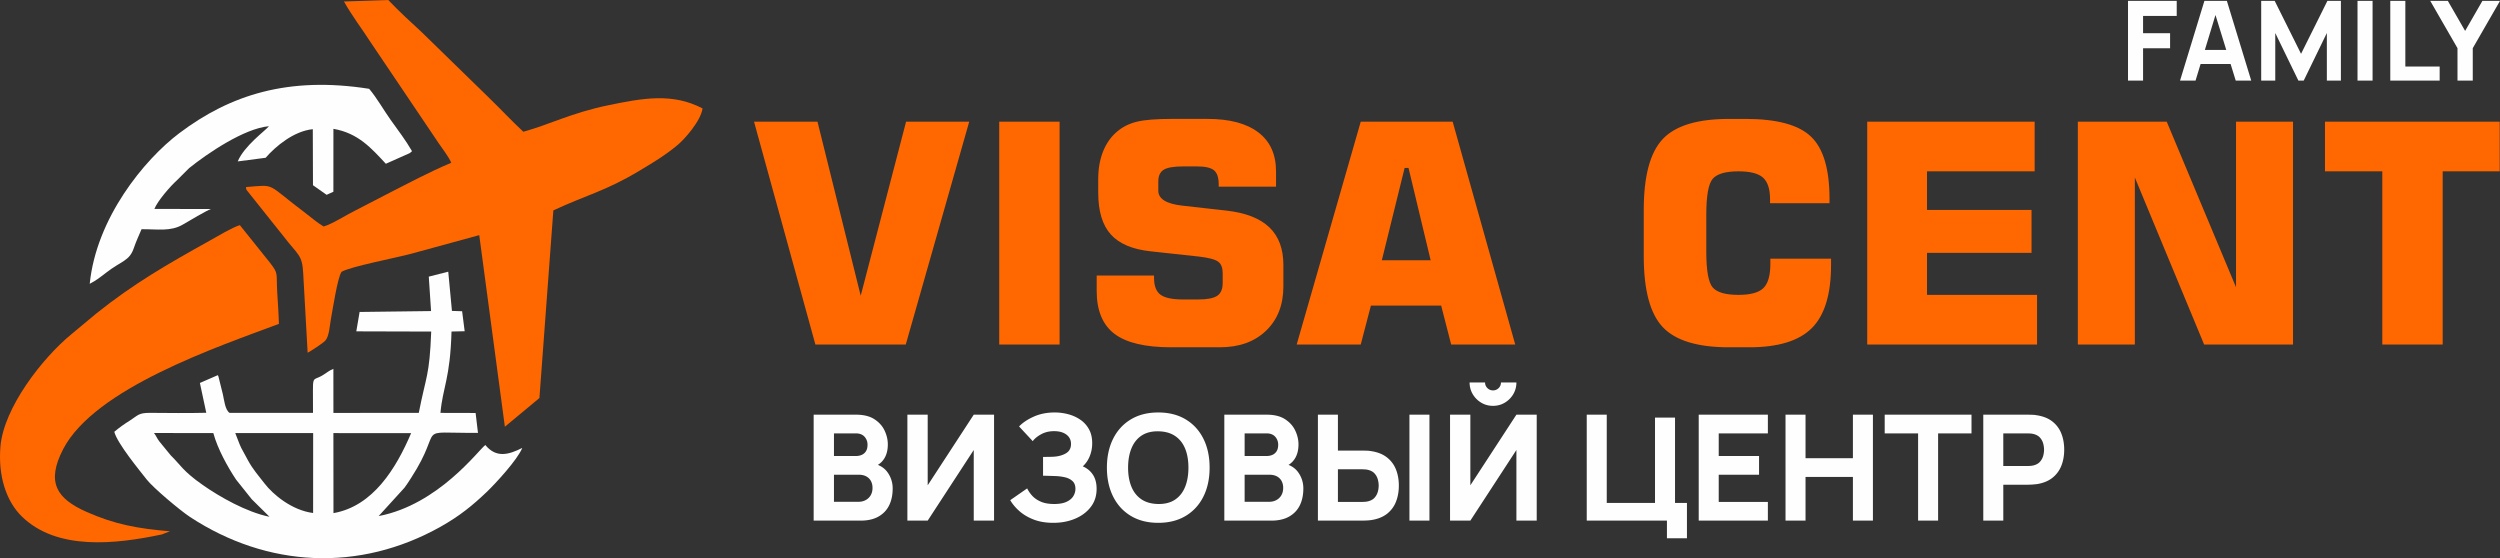 <?xml version="1.0" encoding="UTF-8"?> <svg xmlns="http://www.w3.org/2000/svg" xmlns:xlink="http://www.w3.org/1999/xlink" xmlns:v="https://vecta.io/nano" width="100%" height="100%" viewBox="0 0 338.668 75.616" shape-rendering="geometricPrecision" image-rendering="optimizeQuality" fill-rule="evenodd"><rect x="0" y="0" width="338.668" height="75.616" fill="#333333" stroke="none"/><path d="M95.174 14.687c-4.067-2.129-8.068-1.401-12.752-.434-5.018 1.036-7.889 2.588-11.529 3.595-1.521-1.416-3.047-3.049-4.573-4.528l-9.17-8.942c-1.574-1.446-3.08-2.834-4.555-4.377l-5.999.2c1.093 1.958 2.429 3.679 3.62 5.535l9.217 13.674c.501.737 1.36 1.838 1.699 2.639-2.968 1.241-5.91 2.823-8.693 4.24l-4.328 2.238c-1.195.583-3.124 1.835-4.273 2.153-.851-.501-1.632-1.194-2.436-1.799-5.499-4.134-3.916-3.865-8.081-3.541.046.447.002.247.255.609l4.772 5.985c2.034 2.664 2.591 2.525 2.724 5.07l.602 10.779c.382-.181 2.105-1.321 2.382-1.626.558-.614.606-2.07.778-2.981.25-1.319.884-5.53 1.424-6.342.988-.68 7.695-1.972 9.493-2.472l9.171-2.51 3.471 25.955 4.681-3.889 1.887-25.419c4.509-2.105 7.037-2.587 11.714-5.401 2.086-1.255 3.409-2.043 5.107-3.447.871-.72 3.135-3.197 3.392-4.964z" fill="#ff6700"></path><path d="M31.869 58.666l10.553.004-.006 10.825c-2.895-.364-5.459-2.533-6.58-4.001-.768-1.007-1.547-1.849-2.241-3.128l-.914-1.687c-.343-.706-.504-1.29-.812-2.013zm-11.009-.008l8.038.012c.584 2.147 1.954 4.61 3.083 6.303l2.12 2.655 2.407 2.379c-3.126-.632-6.748-2.701-9.037-4.303-2.721-1.906-2.972-2.679-4.343-4.021l-1.521-1.856c-.374-.481-.458-.813-.747-1.169zm24.313 10.854l-.01-10.841 10.532.005c-2.044 4.789-5.162 9.899-10.522 10.836zm25.572-8.83c-1.834.92-3.519 1.403-4.998-.396-.901.642-6.326 8.075-14.454 9.627l3.503-3.845c.326-.434.564-.816.881-1.305 4.695-7.237.107-6.082 9.072-6.119l-.32-2.699-4.762-.012c.303-3.457 1.324-4.646 1.498-11.023l1.782-.039-.346-2.709-1.379-.044-.5-5.314-2.637.671.309 4.664-9.68.121-.447 2.626 10.148.029c-.233 6.055-.692 5.942-1.683 11.011l-11.566.011-.005-5.975c-.66.282-.847.505-1.429.859-1.631.992-1.301-.477-1.332 5.107l-11.301.003c-.611-.408-.727-1.709-.907-2.504l-.605-2.436c-.011-.082-.054-.098-.09-.169l-2.42 1.055.864 4.039c-2.504.061-5.085.029-7.595.011-1.601-.012-1.655.343-2.727 1.023-.874.554-1.362.897-2.139 1.543.421 1.606 3.463 5.271 4.387 6.459.881 1.132 4.548 4.21 5.869 5.077 10.499 6.894 22.954 7.491 33.948 1.323 2.566-1.44 4.348-2.895 6.241-4.702 1.129-1.078 4.176-4.355 4.82-5.968z" fill="#fefefe"></path><path d="M23.023 71.974c-4.339-.368-7.483-.929-11.324-2.641-3.983-1.774-5.493-3.968-3.139-8.495C12.843 52.601 29.431 47 37.783 43.874c-.033-1.415-.149-2.855-.228-4.285-.148-2.682.187-2.457-.933-3.936l-4.13-5.154c-1.026.301-3.092 1.551-4.152 2.14-5.624 3.129-10.213 5.766-15.272 9.81l-3.37 2.804C5.716 48.516.511 55.232.061 60.475c-.339 3.944.757 7.389 2.87 9.465 4.768 4.684 12.713 3.787 18.989 2.46l1.103-.426z" fill="#ff6700"></path><path d="M20.915 28.302c.439-1.108 2.186-3.095 3.018-3.845l1.696-1.689c2.452-1.974 7.45-5.376 10.807-5.671-.478.593-3.367 2.669-4.229 4.769l3.776-.492c1.367-1.567 3.818-3.615 6.391-3.875l.025 7.592 1.848 1.301.916-.415.004-8.525c3.374.585 5.147 2.636 7.103 4.732l3.206-1.427c.23-.138.235-.186.335-.282-.804-1.413-1.919-2.875-2.919-4.275-.896-1.254-1.856-2.959-2.884-4.168-10.921-1.721-18.822.808-25.718 6.01-4.772 3.599-11.245 11.527-12.135 20.405.817-.414 1.476-.926 2.194-1.485 2.161-1.68 3.175-1.57 3.787-3.377.301-.89.679-1.682 1.039-2.534 2.198-.011 3.94.333 5.571-.616.663-.385 3.425-2.033 3.847-2.116l-7.678-.017z" fill="#fefefe"></path><path d="M102.146 16.482h8.596l5.856 23.581 6.146-23.581h8.555l-8.597 30.191h-12.243zm33.215 30.191V16.482h8.181v30.191zm13.206-9.344h7.766v.305c0 1.093.291 1.855.872 2.284.581.436 1.606.65 3.08.65h2.028c1.232 0 2.09-.166 2.582-.498.491-.325.74-.914.74-1.751v-1.315c0-.713-.194-1.232-.588-1.537-.388-.311-1.274-.553-2.651-.713l-6.568-.712c-2.444-.27-4.236-1.032-5.364-2.298s-1.689-3.143-1.689-5.627v-1.869c0-1.405.221-2.658.671-3.765.443-1.101 1.094-2.008 1.945-2.707.727-.609 1.613-1.045 2.651-1.294s2.595-.374 4.658-.374h4.852c3.018 0 5.322.609 6.914 1.828 1.599 1.218 2.395 2.976 2.395 5.281v2.069h-7.766v-.325c0-.907-.214-1.537-.636-1.89-.43-.353-1.198-.526-2.305-.526h-1.869c-1.287 0-2.166.153-2.651.457-.477.305-.72.831-.72 1.571v1.26c0 1.107 1.087 1.786 3.267 2.028h0l5.98.671c2.589.298 4.513 1.045 5.786 2.257s1.911 2.913 1.911 5.101v2.9c0 2.498-.775 4.498-2.333 6s-3.647 2.257-6.27 2.257h-6.597c-3.522 0-6.09-.609-7.689-1.827s-2.402-3.157-2.402-5.807v-2.084zm38.628-2.076h6.61l-2.997-12.507h-.526l-3.087 12.507zm-11.538 11.42l8.679-30.191h12.452l8.478 30.191h-8.679l-1.356-5.274h-9.517l-1.378 5.274h-8.679zm72.391-11.628v.872c0 3.938-.866 6.783-2.596 8.52s-4.554 2.61-8.486 2.61h-2.74c-4.271 0-7.261-.914-8.977-2.734s-2.575-5.025-2.575-9.614v-6.257c0-4.589.858-7.786 2.575-9.607s4.706-2.727 8.977-2.727h2.235c4.236 0 7.191.796 8.866 2.395 1.675 1.592 2.513 4.409 2.513 8.437v.589h-8.057v-.547c0-1.378-.318-2.353-.955-2.921-.63-.568-1.744-.851-3.322-.851-1.744 0-2.907.339-3.488 1.01-.582.678-.872 2.305-.872 4.887v4.962c0 2.575.29 4.202.872 4.873s1.744 1.003 3.488 1.003c1.634 0 2.762-.311 3.385-.927s.934-1.71.934-3.281v-.692h8.223zm4.9 11.628V16.482h22.681v6.728h-14.583v5.232h14.161v5.814h-14.161v5.689h14.909v6.728zm28.53 0V16.482h12.043l9.386 22.425V16.482h7.724v30.191h-12.043l-9.386-22.626v22.626zm41.245 0V23.21h-7.766v-6.728h23.671v6.728h-7.724v23.463z" fill="#ff6700" fill-rule="nonzero"></path><g fill="#fefefe"><use xlink:href="#B" fill-rule="nonzero"></use><path d="M134.662 70.527h-2.751v-9.568l-6.239 9.568h-2.751V56.175h2.751v9.568l6.239-9.568h2.751zm8.033.299c-1.017 0-1.907-.15-2.675-.448s-1.415-.685-1.94-1.153-.933-.957-1.226-1.469l2.293-1.594a4.21 4.21 0 0 0 .677.986c.293.326.681.595 1.166.808s1.093.319 1.824.319c.691 0 1.249-.1 1.671-.299s.728-.456.917-.768.283-.641.283-.987c0-.458-.133-.81-.402-1.056s-.618-.419-1.044-.515a7.04 7.04 0 0 0-1.345-.163l-.99-.03-.409-.01h-.196v-2.551h.386l.518-.007.432-.013c.698-.033 1.282-.186 1.751-.458s.701-.698.701-1.276c0-.532-.206-.954-.622-1.266s-.973-.468-1.671-.468c-.657 0-1.242.139-1.757.422s-.894.594-1.133.933l-1.854-1.993c.499-.518 1.166-.964 2.004-1.336s1.777-.558 2.82-.558c.631 0 1.249.08 1.854.243s1.149.412 1.634.747.874.768 1.163 1.293.432 1.152.432 1.883c0 .618-.11 1.2-.329 1.748s-.535 1.01-.947 1.382c.598.265 1.06.651 1.386 1.156s.488 1.136.488 1.893c0 .951-.262 1.768-.791 2.456s-1.236 1.219-2.123 1.591-1.87.558-2.946.558zm14.212 0c-1.436 0-2.671-.312-3.711-.937s-1.841-1.498-2.402-2.621-.844-2.429-.844-3.917.282-2.794.844-3.917 1.362-1.996 2.402-2.621 2.275-.937 3.711-.937 2.674.313 3.714.937 1.84 1.498 2.402 2.621.84 2.429.84 3.917-.279 2.794-.84 3.917-1.362 1.997-2.402 2.621-2.279.937-3.714.937zm0-2.551c.91.013 1.667-.183 2.272-.588s1.06-.98 1.362-1.725.452-1.614.452-2.611-.15-1.86-.452-2.591-.757-1.299-1.362-1.704-1.362-.615-2.272-.628-1.668.182-2.273.588-1.056.98-1.359 1.724-.455 1.614-.455 2.611.153 1.861.455 2.591.755 1.299 1.359 1.705 1.362.614 2.273.628z" fill-rule="nonzero"></path><use xlink:href="#B" x="55.632" fill-rule="nonzero"></use><path d="M178.533 70.527V56.175h2.711v4.864h3.349l.558.013c.239.01.452.033.638.067.85.133 1.551.415 2.1.847a3.87 3.87 0 0 1 1.216 1.628c.262.654.392 1.385.392 2.189s-.13 1.531-.389 2.186a3.84 3.84 0 0 1-1.209 1.631c-.549.432-1.253.714-2.11.847-.186.027-.395.047-.631.06l-.565.02h-6.06zm2.711-2.531h3.229l.459-.02c.166-.014.319-.04.458-.08.366-.1.648-.269.847-.505s.339-.498.416-.787a3.23 3.23 0 0 0 .113-.821c0-.259-.037-.535-.113-.824a1.99 1.99 0 0 0-.416-.787c-.2-.236-.481-.402-.847-.502-.139-.04-.292-.066-.458-.08l-.459-.02h-3.229v4.426zm9.688 2.531V56.175h2.711v14.352h-2.711zm5.501 0V56.175h2.751v9.568l6.239-9.568h2.751v14.352h-2.751v-9.568l-6.239 9.568h-2.751zm5.821-15.548c-.585 0-1.117-.143-1.595-.428s-.86-.668-1.146-1.146a3.05 3.05 0 0 1-.429-1.595h2.093a1.04 1.04 0 0 0 .316.761c.209.209.462.315.761.315s.555-.106.764-.315.312-.462.312-.761h2.093a3.06 3.06 0 0 1-.428 1.595 3.27 3.27 0 0 1-1.147 1.146c-.478.285-1.01.428-1.594.428zm23.561 17.94v-2.392h-10.864V56.175h2.711v11.96h6.538V56.574h2.711v11.561h1.615v4.784zm4.305-2.392V56.175h9.369v2.532h-6.658v3.069h5.462v2.532h-5.462v3.688h6.658v2.531zm11.76 0V56.175h2.711v5.9h6.418v-5.9h2.711v14.352h-2.711v-5.92h-6.418v5.92zm17.959 0v-11.82h-4.525v-2.532h11.761v2.532h-4.525v11.82zm8.83 0V56.175h6.06l.565.014c.236.009.445.033.631.066.857.133 1.561.415 2.109.847a3.83 3.83 0 0 1 1.21 1.628c.259.654.388 1.385.388 2.189s-.129 1.532-.392 2.186a3.88 3.88 0 0 1-1.215 1.631c-.548.431-1.25.715-2.1.848l-.638.059-.558.02h-3.349v4.864h-2.711zm2.711-7.395h3.229l.459-.02a2.31 2.31 0 0 0 .458-.08c.366-.099.648-.269.847-.505s.339-.498.416-.787a3.18 3.18 0 0 0 .113-.821c0-.259-.037-.535-.113-.824a1.99 1.99 0 0 0-.416-.787c-.2-.236-.481-.402-.847-.502-.139-.039-.292-.066-.458-.079l-.459-.02h-3.229v4.425zm16.895-52.212V.121h6.599v2.04h-4.559v2.34h3.659v2.04h-3.659v4.379zm7.049 0l3.3-10.799h3.044l3.3 10.799h-2.1l-2.94-9.524h.39l-2.894 9.524h-2.1zm1.98-2.25V6.766h5.699V8.67h-5.699zm9.014 2.25V.121h1.83l3.569 7.169 3.57-7.169h1.829V10.92h-1.904V4.471l-3.135 6.449h-.72l-3.134-6.449v6.449zm13.048 0V.121h2.04V10.92zm4.439 0V.121h2.04v8.894h4.649v1.905zm9.104 0V6.526l-3.69-6.405h2.385l2.339 4.065 2.34-4.065h2.385l-3.69 6.405v4.394z" fill-rule="nonzero"></path></g><defs><path id="B" d="M110.224 70.527V56.175h5.741c1.023 0 1.85.203 2.482.612s1.093.923 1.385 1.541.439 1.242.439 1.874c0 .804-.18 1.471-.542 2.003s-.86.887-1.492 1.066v-.498c.897.186 1.572.601 2.02 1.246a3.69 3.69 0 0 1 .671 2.163c0 .857-.156 1.611-.471 2.262s-.798 1.159-1.442 1.528-1.455.555-2.432.555h-6.359zm2.751-2.551h3.329c.365 0 .691-.08.977-.236a1.72 1.72 0 0 0 .674-.658c.163-.282.243-.615.243-1 0-.339-.07-.641-.21-.907a1.53 1.53 0 0 0-.631-.635c-.282-.156-.635-.232-1.053-.232h-3.329v3.668zm0-6.2h2.95c.306 0 .578-.053.817-.159s.429-.272.568-.495.21-.508.21-.86a1.58 1.58 0 0 0-.409-1.107c-.272-.299-.668-.448-1.186-.448h-2.95v3.069z"></path></defs></svg> 